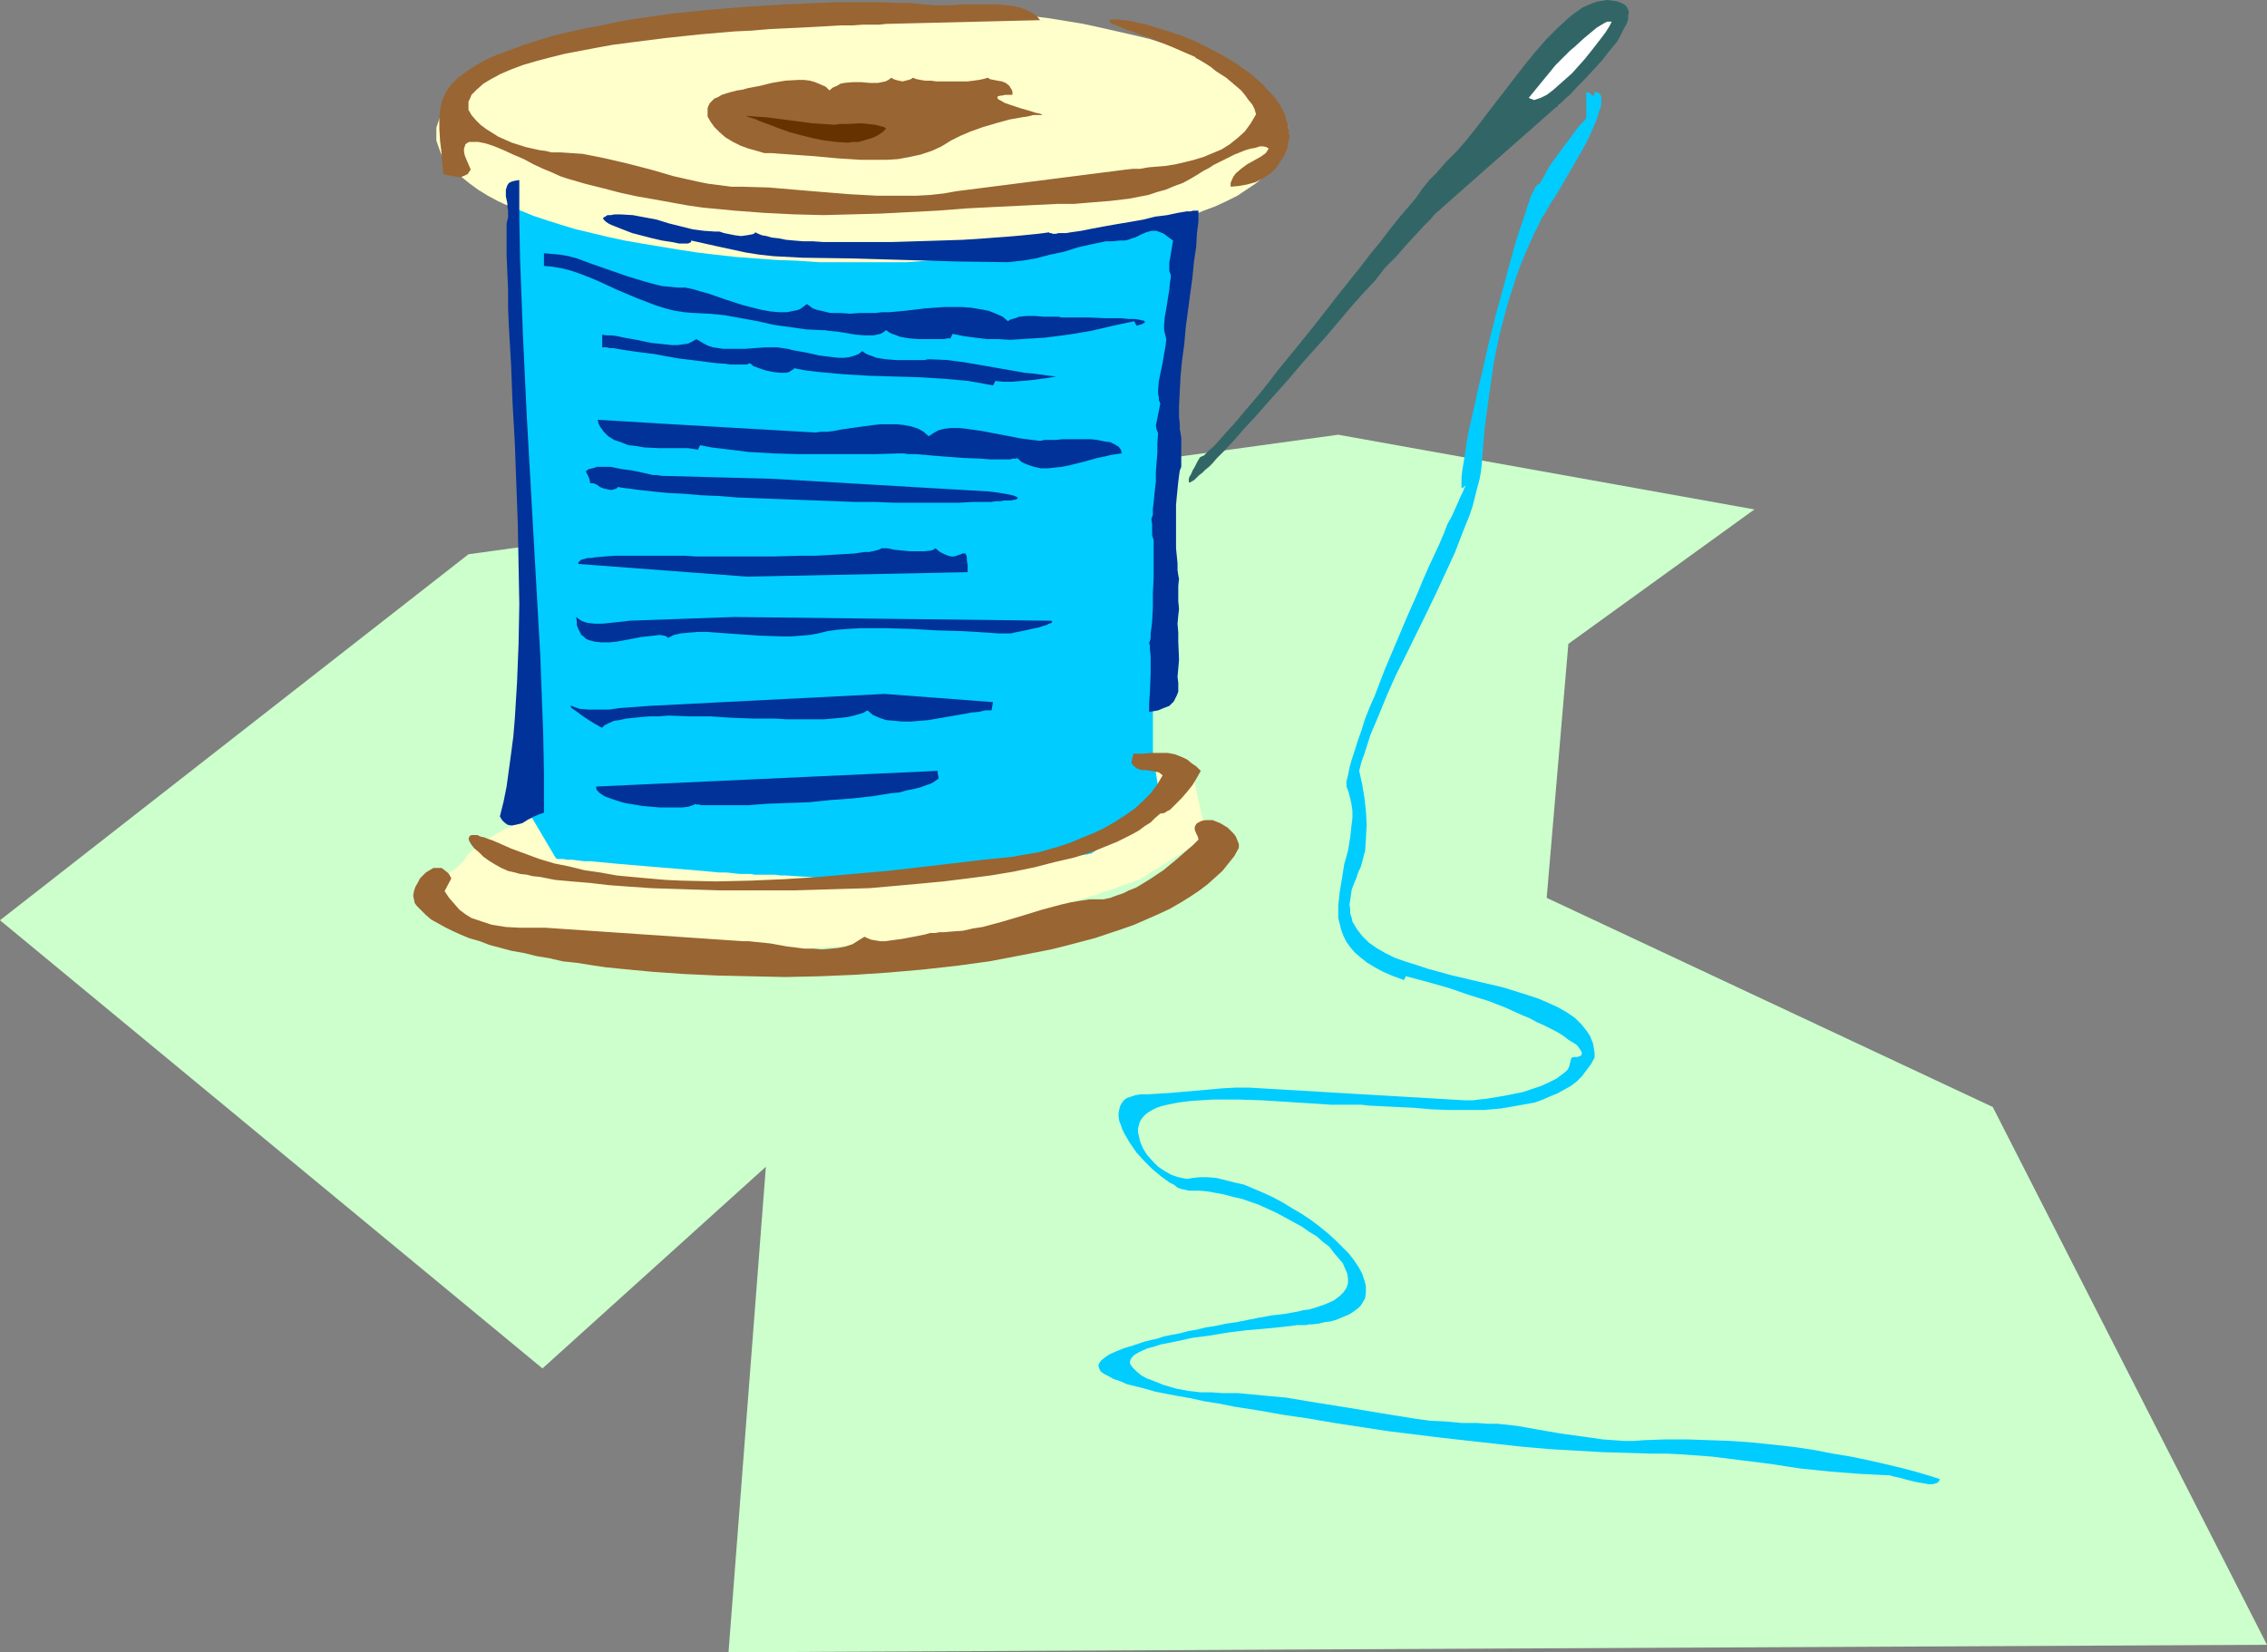 <?xml version="1.0" encoding="UTF-8" standalone="no"?>
<svg
   version="1.0"
   width="129.724mm"
   height="94.558mm"
   id="svg22"
   sodipodi:docname="Spool of Thread 1.wmf"
   xmlns:inkscape="http://www.inkscape.org/namespaces/inkscape"
   xmlns:sodipodi="http://sodipodi.sourceforge.net/DTD/sodipodi-0.dtd"
   xmlns="http://www.w3.org/2000/svg"
   xmlns:svg="http://www.w3.org/2000/svg">
  <rect width="100%" height="100%" fill="#808080" stroke="none"/>
  <sodipodi:namedview
     id="namedview22"
     pagecolor="#ffffff"
     bordercolor="#000000"
     borderopacity="0.25"
     inkscape:showpageshadow="2"
     inkscape:pageopacity="0.0"
     inkscape:pagecheckerboard="0"
     inkscape:deskcolor="#d1d1d1"
     inkscape:document-units="mm" />
  <defs
     id="defs1">
    <pattern
       id="WMFhbasepattern"
       patternUnits="userSpaceOnUse"
       width="6"
       height="6"
       x="0"
       y="0" />
  </defs>
  <path
     style="fill:#ccffcc;fill-opacity:1;fill-rule:evenodd;stroke:none"
     d="M 101.323,119.883 0,199.051 l 117.321,96.94 48.318,-43.623 -8.08,105.019 332.734,-1.616 -59.307,-116.328 -96.475,-45.239 4.686,-54.933 40.238,-29.082 -90.011,-16.157 z"
     id="path1" />
  <path
     style="fill:#ffffcc;fill-opacity:1;fill-rule:evenodd;stroke:none"
     d="m 113.12,177.724 h -0.162 l -0.323,0.162 -0.485,0.162 -0.808,0.323 -0.808,0.485 -0.97,0.323 -2.101,1.131 -2.101,1.293 -2.101,1.293 -0.808,0.808 -0.808,0.646 -0.646,0.646 -0.323,0.646 -0.485,0.646 -0.646,0.646 -0.808,0.808 -0.97,0.646 -1.939,1.293 -1.939,1.616 -0.646,0.808 -0.646,0.646 -0.323,0.808 -0.162,0.969 0.323,0.808 0.162,0.485 0.323,0.485 0.485,0.323 0.485,0.485 0.646,0.485 0.808,0.485 1.939,0.969 1.939,0.969 2.424,0.969 2.586,0.808 2.909,0.808 2.909,0.808 3.232,0.646 3.07,0.646 6.626,0.969 6.626,0.808 3.232,0.162 3.07,0.323 h 2.909 l 2.747,0.162 h 2.747 l 2.747,-0.162 3.07,-0.162 2.909,-0.162 3.232,-0.162 3.07,-0.323 6.464,-0.485 13.09,-0.808 6.302,-0.323 3.232,-0.162 h 3.07 1.454 l 1.778,-0.162 1.778,-0.162 1.939,-0.323 1.939,-0.323 2.101,-0.323 4.363,-0.969 4.525,-0.969 4.525,-1.293 4.686,-1.293 4.525,-1.293 4.202,-1.293 4.04,-1.293 1.939,-0.646 1.778,-0.485 1.616,-0.646 1.616,-0.485 1.454,-0.485 1.131,-0.485 1.131,-0.323 0.97,-0.323 0.646,-0.323 0.646,-0.162 0.323,-0.162 v 0 l 14.382,-9.048 -3.555,-15.995 h -9.05 v 0 l -0.323,0.162 h -0.485 -0.646 -0.97 l -0.97,0.162 -1.131,0.162 h -1.293 l -1.616,0.162 -1.616,0.162 -1.778,0.162 -1.939,0.162 -1.939,0.162 -2.262,0.162 -2.262,0.162 -2.424,0.323 -2.424,0.162 -2.586,0.162 -5.333,0.485 -5.818,0.485 -5.979,0.485 -5.979,0.485 -6.464,0.646 -12.766,1.131 -12.766,1.131 -6.302,0.485 -5.979,0.646 -5.818,0.485 -5.656,0.485 -5.171,0.485 -2.586,0.323 -2.424,0.162 -2.262,0.162 -2.101,0.323 -2.101,0.162 -1.939,0.162 -1.778,0.323 -1.778,0.162 h -1.454 l -1.454,0.323 h -1.131 l -1.131,0.162 -0.808,0.162 -0.808,0.162 h -0.485 l -0.323,0.162 h -0.162 z"
     id="path2" />
  <path
     style="fill:#00ccff;fill-opacity:1;fill-rule:evenodd;stroke:none"
     d="m 113.928,174.977 -2.586,-130.869 v 0 l 0.323,0.162 h 0.485 l 0.646,0.323 0.808,0.162 0.97,0.162 1.293,0.162 1.131,0.323 1.454,0.323 1.454,0.323 3.07,0.646 3.394,0.808 3.555,0.646 7.272,1.454 3.232,0.808 3.07,0.485 1.454,0.323 1.293,0.323 1.293,0.162 0.97,0.162 0.97,0.162 0.808,0.162 h 0.646 0.323 5.979 l 1.293,0.162 h 2.909 3.07 3.394 l 3.555,0.162 6.949,0.162 3.394,0.162 3.07,0.162 2.909,0.162 1.454,0.162 1.131,0.162 1.131,0.162 0.97,0.162 h 0.97 l 0.646,0.323 1.454,0.323 1.778,0.162 h 1.778 2.101 2.101 2.262 l 4.848,-0.323 2.424,-0.162 2.424,-0.162 4.686,-0.323 2.262,-0.162 2.101,-0.162 1.939,-0.162 h 1.778 1.778 l 1.939,-0.162 2.101,-0.323 2.262,-0.323 4.848,-0.808 4.525,-0.969 2.262,-0.485 2.101,-0.485 1.778,-0.485 1.616,-0.485 1.454,-0.323 0.97,-0.162 0.323,-0.162 0.162,-0.162 h 0.323 v 0 l -7.11,105.665 v 9.856 l 1.778,10.663 -15.19,10.663 v 0 h -0.323 l -0.485,0.162 h -0.485 l -0.808,0.162 h -0.646 l -0.97,0.162 -1.131,0.162 -2.262,0.323 -2.586,0.323 -2.909,0.323 -2.909,0.485 -5.979,0.808 -2.909,0.485 -2.586,0.485 -2.262,0.485 -1.131,0.162 -0.97,0.162 -0.808,0.162 -0.646,0.162 -0.485,0.162 -0.485,0.162 -0.485,0.323 h -0.485 l -0.646,0.162 h -0.808 l -0.97,0.162 h -0.97 -2.262 -2.586 l -2.747,-0.162 h -3.07 l -3.07,-0.162 -6.141,-0.323 -2.909,-0.323 -2.747,-0.162 -2.424,-0.162 h -1.131 l -0.97,-0.162 h -0.97 -0.808 -0.808 -0.485 -1.454 l -0.808,-0.162 h -1.131 -1.293 l -1.454,-0.162 -1.454,-0.162 h -1.616 l -3.394,-0.323 -3.878,-0.323 -7.757,-0.646 -3.878,-0.323 -3.717,-0.323 -3.394,-0.323 -1.616,-0.162 h -1.454 l -1.293,-0.162 -1.293,-0.162 h -1.131 l -0.808,-0.162 h -0.646 -0.646 l -0.323,-0.162 v 0 z"
     id="path3" />
  <path
     style="fill:#ffffcc;fill-opacity:1;fill-rule:evenodd;stroke:none"
     d="m 186.486,1.131 9.534,0.162 4.525,0.162 4.525,0.323 4.525,0.323 4.363,0.323 4.202,0.485 4.202,0.485 4.04,0.485 4.04,0.646 3.878,0.646 3.717,0.808 3.555,0.808 3.555,0.808 3.394,0.808 3.07,0.969 3.07,0.969 2.909,0.969 2.747,1.131 2.586,0.969 2.424,1.131 2.262,1.293 1.939,1.131 1.939,1.293 1.616,1.131 1.454,1.293 1.293,1.454 0.97,1.293 0.808,1.293 0.646,1.454 0.323,1.454 0.162,1.293 -0.162,1.454 -0.323,1.454 -0.646,1.293 -0.808,1.454 -0.97,1.454 -1.293,1.131 -1.454,1.293 -1.616,1.293 -1.939,1.293 -1.939,1.293 -2.262,1.131 -2.424,1.131 -2.586,0.969 -2.747,1.131 -2.909,0.969 -3.07,0.969 -3.07,0.969 -3.394,0.808 -3.555,0.808 -3.555,0.808 -3.717,0.646 -3.878,0.646 -4.04,0.646 -4.04,0.646 -4.202,0.485 -4.202,0.485 -4.363,0.323 -4.525,0.323 -4.525,0.162 -4.525,0.323 h -9.534 -9.373 l -4.686,-0.323 -4.525,-0.162 -4.363,-0.323 -4.363,-0.323 -4.363,-0.485 -4.04,-0.485 -4.202,-0.646 -3.878,-0.646 -3.878,-0.646 -3.717,-0.646 -3.717,-0.808 -3.394,-0.808 -3.394,-0.808 -3.232,-0.969 -3.07,-0.969 -2.909,-0.969 -2.747,-1.131 -2.586,-0.969 -2.424,-1.131 -2.101,-1.131 -2.101,-1.293 -1.778,-1.293 -1.616,-1.293 -1.616,-1.293 -1.131,-1.131 -1.131,-1.454 -0.808,-1.454 -0.485,-1.293 -0.485,-1.454 v -1.454 -1.293 l 0.485,-1.454 0.485,-1.454 0.808,-1.293 1.131,-1.293 1.131,-1.454 1.616,-1.293 1.616,-1.131 1.778,-1.293 2.101,-1.131 2.101,-1.293 2.424,-1.131 2.586,-0.969 2.747,-1.131 2.909,-0.969 3.07,-0.969 3.232,-0.969 3.394,-0.808 3.394,-0.808 3.717,-0.808 3.717,-0.808 3.878,-0.646 3.878,-0.646 4.202,-0.485 4.04,-0.485 4.363,-0.485 4.363,-0.323 4.363,-0.323 4.525,-0.323 4.686,-0.162 z"
     id="path4" />
  <path
     style="fill:#996532;fill-opacity:1;fill-rule:evenodd;stroke:none"
     d="m 218.968,20.519 v -0.646 l -0.162,-0.485 -0.323,-0.485 -0.162,-0.323 -0.808,-0.646 -0.808,-0.323 -0.97,-0.162 -0.808,-0.162 -0.808,-0.162 -0.485,-0.323 -0.485,0.162 -0.646,0.162 -0.808,0.162 -1.131,0.162 -1.293,0.162 h -1.293 -2.747 -2.747 l -1.131,-0.162 h -1.293 l -0.97,-0.162 -0.808,-0.162 -0.485,-0.162 -0.323,-0.162 -0.485,0.323 -0.485,0.162 -0.646,0.162 -0.646,0.162 -0.808,-0.162 -0.646,-0.162 -0.485,-0.162 -0.485,-0.323 -0.646,0.485 -0.646,0.323 -0.808,0.162 -0.808,0.162 h -1.778 l -1.778,-0.162 h -1.939 l -1.778,0.162 -0.808,0.162 -0.808,0.485 -0.808,0.323 -0.808,0.646 -0.808,-0.808 -1.131,-0.485 -1.131,-0.485 -1.131,-0.323 -1.293,-0.162 h -1.293 l -2.747,0.162 -2.909,0.485 -2.586,0.646 -2.586,0.485 -1.131,0.323 -1.131,0.162 -1.293,0.323 -1.131,0.323 -0.97,0.323 -0.808,0.485 -0.808,0.323 -0.485,0.485 -0.485,0.485 -0.323,0.646 -0.162,0.485 v 0.485 0.646 0.646 l 0.646,1.131 0.808,1.131 1.131,1.131 1.293,1.131 1.616,0.969 1.616,0.808 1.778,0.646 1.778,0.485 1.616,0.485 h 1.616 l 2.101,0.162 2.262,0.162 2.262,0.162 2.424,0.162 5.171,0.485 5.171,0.323 h 2.747 2.586 l 2.586,-0.162 2.586,-0.485 2.262,-0.485 2.424,-0.808 2.101,-0.969 2.101,-1.293 0.97,-0.485 0.97,-0.485 1.131,-0.485 1.131,-0.485 2.747,-0.969 2.747,-0.808 2.909,-0.808 2.747,-0.485 1.131,-0.162 1.293,-0.323 h 1.131 0.808 v 0 l -0.162,-0.162 -0.485,-0.162 -0.808,-0.162 -0.97,-0.323 -2.262,-0.646 -2.424,-0.808 -0.97,-0.323 -0.808,-0.485 -0.646,-0.323 -0.162,-0.323 v -0.162 -0.162 h 0.162 l 0.485,-0.162 h 0.323 l 0.646,-0.162 h 0.808 z"
     id="path5" />
  <path
     style="fill:#996532;fill-opacity:1;fill-rule:evenodd;stroke:none"
     d="m 97.606,18.257 -0.808,1.131 -0.646,1.131 -0.485,1.131 -0.323,1.293 -0.162,1.131 -0.162,1.293 v 2.585 l 0.162,2.585 0.323,2.585 0.162,2.424 0.162,0.969 v 1.131 l 0.646,0.162 0.808,0.162 1.778,0.323 h 0.646 l 0.808,-0.323 0.646,-0.323 0.323,-0.485 0.323,-0.485 -0.485,-1.131 -0.485,-1.131 -0.323,-0.808 -0.162,-0.808 v -0.646 l 0.162,-0.485 0.162,-0.485 0.485,-0.323 0.323,-0.162 h 0.646 0.646 0.646 l 1.616,0.323 1.939,0.646 1.939,0.808 2.101,0.969 2.262,0.969 2.101,1.131 2.101,0.969 1.939,0.808 1.778,0.808 1.454,0.485 3.878,1.131 3.878,0.969 3.717,0.969 3.717,0.808 3.717,0.646 3.555,0.646 3.555,0.646 3.394,0.485 6.787,0.646 6.464,0.485 6.464,0.323 6.302,0.162 6.141,-0.162 6.141,-0.162 12.443,-0.646 6.302,-0.485 6.302,-0.323 6.626,-0.323 6.626,-0.323 h 3.555 l 3.878,-0.323 4.04,-0.323 4.04,-0.485 4.202,-0.808 1.939,-0.646 1.778,-0.485 1.939,-0.808 1.778,-0.646 1.778,-0.969 1.616,-0.969 0.485,-0.323 0.808,-0.485 0.97,-0.485 0.97,-0.646 2.262,-1.131 2.262,-1.131 2.424,-0.969 1.131,-0.323 0.97,-0.162 0.97,-0.323 h 0.808 l 0.646,0.162 0.485,0.323 -0.323,0.485 -0.323,0.485 -1.131,0.808 -1.454,0.808 -1.454,0.808 -1.293,0.969 -1.131,0.969 -0.485,0.646 -0.323,0.646 -0.323,0.808 v 0.808 l 1.778,-0.162 1.778,-0.323 1.778,-0.485 1.616,-0.808 1.454,-0.969 1.293,-1.131 0.97,-1.454 0.97,-1.454 0.646,-1.616 0.323,-1.777 0.162,-0.808 -0.162,-0.969 -0.162,-0.969 -0.162,-0.969 -0.323,-0.969 -0.323,-0.969 -0.485,-0.969 -0.646,-1.131 -0.646,-0.969 -0.97,-1.131 -0.97,-0.969 -0.97,-1.131 -2.586,-2.262 -2.909,-2.1 -2.909,-1.777 -3.07,-1.616 -2.909,-1.454 -3.07,-1.293 -2.909,-0.969 -2.747,-0.808 -2.424,-0.808 -1.293,-0.162 -0.97,-0.323 -1.131,-0.162 -0.808,-0.162 h -0.808 l -0.808,-0.162 h -0.646 -0.485 l -0.485,0.162 h -0.162 l -0.162,0.162 0.162,0.162 0.162,0.162 0.323,0.323 0.646,0.162 0.646,0.323 0.97,0.323 0.97,0.485 1.131,0.323 1.131,0.485 2.424,0.808 5.171,2.1 2.586,1.131 2.262,0.969 0.323,0.323 0.646,0.323 0.808,0.485 0.808,0.485 0.97,0.646 0.97,0.808 2.262,1.454 2.101,1.777 1.131,0.969 0.808,0.969 0.808,1.131 0.808,0.969 0.485,0.969 0.323,1.131 -1.131,1.939 -1.293,1.777 -1.616,1.454 -1.616,1.293 -1.778,1.131 -1.939,0.808 -1.939,0.808 -2.101,0.646 -1.939,0.485 -2.101,0.485 -1.939,0.323 -1.939,0.162 -1.939,0.162 -1.778,0.323 h -1.616 l -1.454,0.162 -36.683,4.685 -2.747,0.485 -2.909,0.323 -2.909,0.162 h -2.747 -5.818 l -5.979,-0.323 -5.979,-0.485 -5.818,-0.485 -5.656,-0.485 -5.656,-0.162 h -2.424 l -2.424,-0.323 -2.586,-0.323 -2.424,-0.485 -5.01,-1.131 -5.01,-1.454 -5.01,-1.293 -4.848,-1.131 -2.424,-0.485 -2.424,-0.485 -2.424,-0.162 -2.424,-0.162 h -0.97 -0.97 l -1.293,-0.323 -1.293,-0.162 -1.454,-0.323 -1.454,-0.323 -3.07,-0.969 -1.454,-0.646 -1.454,-0.646 -1.293,-0.808 -1.293,-0.808 -1.293,-0.969 -0.97,-0.969 -0.97,-1.131 -0.646,-1.131 v -1.777 l 0.323,-0.646 0.323,-0.808 0.485,-0.485 0.646,-0.646 1.454,-1.293 1.616,-0.969 2.101,-1.131 2.262,-0.969 2.586,-0.969 2.747,-0.808 3.07,-0.808 3.232,-0.808 3.394,-0.646 3.394,-0.646 3.555,-0.646 3.717,-0.485 7.595,-0.969 7.595,-0.808 7.595,-0.646 3.555,-0.162 3.717,-0.323 3.394,-0.162 3.394,-0.162 3.07,-0.162 2.909,-0.162 2.747,-0.162 h 2.586 l 2.262,-0.162 h 1.939 1.616 l 1.454,-0.162 33.29,-0.808 -0.808,-0.969 -0.97,-0.646 -1.293,-0.646 -1.293,-0.485 -1.454,-0.323 -1.616,-0.162 -1.616,-0.162 h -5.171 -3.232 l -1.616,0.162 h -1.293 -1.293 -0.97 l -2.586,-0.162 -2.747,-0.323 h -2.909 l -3.07,-0.162 h -3.394 -3.394 -3.555 l -3.555,0.162 -3.878,0.162 -3.717,0.162 -7.918,0.485 -8.08,0.646 -7.918,0.808 -7.918,1.131 -3.878,0.646 -3.717,0.808 -3.555,0.646 -3.555,0.808 -3.394,0.808 -3.232,0.969 -3.07,0.969 -2.909,1.131 -2.747,0.969 -2.586,1.131 -2.262,1.293 -1.939,1.293 -1.778,1.293 z"
     id="path6" />
  <path
     style="fill:#003299;fill-opacity:1;fill-rule:evenodd;stroke:none"
     d="m 154.651,50.086 -2.424,-0.162 -2.424,-0.323 -2.586,-0.646 -2.586,-0.646 -2.586,-0.808 -2.586,-0.485 -2.586,-0.485 -2.747,-0.162 h -1.131 l -0.97,0.162 h -0.646 l -0.485,0.323 -0.323,0.162 -0.162,0.162 0.162,0.323 0.162,0.162 0.323,0.323 0.485,0.323 0.646,0.323 0.808,0.323 1.616,0.646 2.101,0.808 4.363,1.131 2.101,0.485 2.101,0.323 0.808,0.162 0.808,0.162 h 0.808 0.646 0.485 l 0.323,-0.162 0.323,-0.162 v -0.323 l 5.818,1.293 5.979,1.293 3.07,0.485 3.07,0.323 3.07,0.162 3.07,0.162 10.989,0.162 10.989,0.323 11.15,0.323 11.312,0.162 1.454,-0.162 1.616,-0.162 2.909,-0.485 3.07,-0.808 3.07,-0.646 3.07,-0.969 2.909,-0.646 3.07,-0.646 h 1.454 l 1.454,-0.162 h 1.131 l 0.808,-0.162 0.808,-0.323 0.646,-0.162 1.293,-0.646 1.131,-0.485 1.131,-0.323 h 0.485 0.646 l 0.808,0.323 0.808,0.323 0.808,0.646 1.131,0.808 -0.162,0.969 -0.162,0.969 -0.162,0.969 -0.162,0.969 -0.162,0.808 v 0.969 0.969 l 0.323,0.808 v 0.646 l -0.162,0.808 -0.162,1.777 -0.323,1.939 -0.323,2.1 -0.323,1.777 -0.162,1.939 v 0.808 l 0.162,0.808 0.162,0.646 0.162,0.646 -0.162,1.454 -0.323,1.777 -0.323,1.939 -0.808,3.878 -0.162,1.939 v 0.808 l 0.162,0.808 v 0.646 l 0.323,0.646 -0.162,0.808 -0.162,0.808 -0.162,0.808 -0.323,1.616 -0.162,0.808 0.162,0.808 0.323,0.808 -0.162,2.1 v 2.1 l -0.323,4.201 v 0.808 1.293 l -0.162,1.293 -0.162,1.616 -0.162,1.616 -0.162,1.293 v 1.293 l -0.162,0.485 -0.162,0.485 0.162,1.131 v 1.131 1.131 l 0.162,0.646 0.162,0.485 v 5.17 3.07 l -0.162,3.231 v 3.231 l -0.162,2.908 -0.162,1.454 -0.162,1.131 v 1.131 l -0.323,0.969 0.162,0.485 v 0.808 l 0.162,1.454 v 1.939 1.939 l -0.162,4.201 -0.162,2.1 v 1.939 l 0.97,-0.162 0.97,-0.162 1.131,-0.485 1.293,-0.485 0.485,-0.485 0.485,-0.485 0.323,-0.646 0.323,-0.646 0.323,-0.808 v -0.969 -0.969 l -0.162,-1.293 0.162,-1.777 0.162,-1.939 -0.162,-3.878 v -1.939 l -0.162,-1.939 0.162,-1.777 0.162,-1.454 -0.162,-1.616 v -1.616 -1.777 l 0.162,-1.454 -0.162,-0.808 -0.162,-1.131 v -1.454 l -0.162,-1.616 -0.162,-1.616 v -1.777 -3.878 -3.716 l 0.162,-1.777 0.162,-1.616 0.162,-1.616 0.162,-1.293 0.162,-1.131 0.323,-0.808 v -6.301 l -0.162,-0.969 -0.162,-0.969 v -1.131 l -0.162,-1.293 v -2.585 l 0.162,-3.07 0.162,-3.231 0.323,-3.393 0.485,-3.554 0.323,-3.716 0.97,-7.271 0.485,-3.554 0.323,-3.393 0.485,-3.231 0.162,-2.908 0.162,-1.293 0.162,-1.293 v -1.293 -0.969 h -0.485 -0.646 l -0.646,0.162 h -0.808 l -0.97,0.162 -0.97,0.162 -2.262,0.485 -2.586,0.323 -2.586,0.646 -2.747,0.485 -2.909,0.485 -2.747,0.485 -2.586,0.485 -2.424,0.485 -2.262,0.323 -0.97,0.162 h -0.808 -0.808 l -0.646,0.162 h -0.646 l -0.323,-0.162 h -0.323 l -0.162,-0.162 -1.131,0.162 -1.293,0.162 -1.616,0.162 -1.616,0.162 -1.778,0.162 -1.939,0.162 -2.262,0.162 -2.101,0.162 -4.848,0.323 -5.01,0.162 -10.504,0.323 h -5.171 -5.01 -2.262 -2.262 l -2.262,-0.162 h -2.101 l -1.939,-0.162 -1.778,-0.162 -1.616,-0.323 -1.454,-0.162 -1.131,-0.323 -0.97,-0.162 -0.808,-0.323 -0.646,-0.323 -0.323,0.323 -0.646,0.162 -0.97,0.162 -1.131,0.162 -1.293,-0.162 -2.424,-0.485 -0.97,-0.323 z"
     id="path7" />
  <path
     style="fill:#003299;fill-opacity:1;fill-rule:evenodd;stroke:none"
     d="m 146.733,62.203 -1.778,-0.162 -1.778,-0.162 -1.939,-0.485 -1.778,-0.485 -3.717,-1.131 -3.717,-1.293 -3.717,-1.293 -3.555,-1.293 -1.778,-0.485 -1.778,-0.323 -1.778,-0.162 -1.778,-0.162 v 2.747 l 1.778,0.162 1.939,0.323 1.939,0.485 1.939,0.646 2.101,0.808 1.939,0.808 4.202,1.939 4.202,1.777 4.202,1.616 2.101,0.646 1.939,0.485 2.101,0.323 1.939,0.162 3.394,0.162 3.394,0.323 3.555,0.646 3.555,0.646 3.555,0.808 3.555,0.485 3.394,0.485 3.394,0.162 h 0.646 l 0.97,0.162 1.778,0.162 3.878,0.646 1.939,0.162 h 1.939 l 0.808,-0.162 0.646,-0.162 0.646,-0.323 0.646,-0.485 0.646,0.485 0.646,0.323 0.97,0.323 0.808,0.323 1.939,0.323 1.939,0.162 h 1.939 1.939 1.616 l 0.808,-0.162 h 0.646 l 0.485,-0.969 2.424,0.485 2.424,0.323 2.586,0.323 h 2.424 l 2.586,0.162 2.424,-0.162 5.171,-0.323 5.01,-0.646 4.848,-0.808 4.848,-1.131 4.525,-0.969 0.485,0.969 0.646,-0.162 0.485,-0.162 0.323,-0.162 0.323,-0.162 v -0.162 0 -0.162 l -0.323,-0.162 h -0.323 l -0.485,-0.162 -1.131,-0.162 h -1.293 l -1.616,-0.162 h -3.394 l -3.555,-0.162 h -5.333 -0.485 l -0.646,-0.162 h -0.808 -0.646 -1.778 l -1.939,-0.162 h -1.778 l -1.616,0.162 -0.808,0.323 -0.646,0.162 -0.485,0.162 -0.485,0.323 -1.131,-0.969 -1.454,-0.646 -1.616,-0.646 -1.778,-0.323 -1.939,-0.323 -1.939,-0.162 h -2.101 -1.939 l -4.202,0.323 -4.04,0.485 -1.778,0.162 -1.778,0.162 h -1.616 l -1.293,0.162 h -0.808 -0.808 -1.939 l -1.939,0.162 -2.101,-0.162 h -2.262 l -1.939,-0.485 -0.808,-0.162 -0.97,-0.323 -0.646,-0.485 -0.646,-0.485 -0.646,0.485 -0.646,0.485 -0.646,0.323 -0.808,0.162 -1.616,0.323 h -1.616 l -1.778,-0.162 -1.939,-0.323 -1.939,-0.485 -1.939,-0.485 -4.04,-1.293 -3.717,-1.293 -1.778,-0.485 -1.616,-0.485 -1.616,-0.323 z"
     id="path8" />
  <path
     style="fill:#003299;fill-opacity:1;fill-rule:evenodd;stroke:none"
     d="m 167.094,75.129 h -0.808 -0.808 l -2.101,0.162 -2.262,0.162 h -2.424 -2.262 l -1.131,-0.162 -1.131,-0.162 -0.97,-0.323 -0.97,-0.485 -0.808,-0.485 -0.808,-0.485 -0.808,0.485 -0.97,0.485 -1.131,0.162 -1.131,0.162 h -1.293 l -1.454,-0.162 -3.07,-0.323 -3.07,-0.646 -2.747,-0.485 -1.454,-0.323 -1.131,-0.162 h -1.131 l -0.97,-0.162 v 2.747 h 0.485 0.485 l 0.646,0.162 h 0.808 l 0.808,0.162 0.97,0.162 2.101,0.323 2.424,0.323 2.586,0.323 2.586,0.485 2.747,0.485 2.747,0.323 2.586,0.323 2.424,0.323 2.262,0.162 0.97,0.162 h 0.97 2.101 0.485 l 0.485,-0.162 0.162,-0.162 0.485,0.323 0.323,0.323 1.293,0.485 1.454,0.485 1.616,0.323 1.454,0.162 h 1.293 l 0.646,-0.162 0.485,-0.323 0.323,-0.162 0.323,-0.323 2.586,0.485 2.747,0.323 5.333,0.485 5.333,0.323 10.989,0.323 5.333,0.323 5.333,0.485 2.747,0.485 2.586,0.485 0.485,-0.969 1.778,0.162 h 1.939 l 1.939,-0.162 1.939,-0.162 3.717,-0.485 1.778,-0.323 h 1.778 -1.616 l -1.616,-0.162 -3.555,-0.485 -1.778,-0.162 -1.778,-0.323 -3.717,-0.646 -7.434,-1.293 -3.717,-0.485 -3.555,-0.162 h -0.646 l -0.808,0.162 h -1.939 -4.202 l -2.101,-0.162 -2.101,-0.323 -0.808,-0.323 -0.97,-0.323 -0.646,-0.323 -0.646,-0.485 -0.808,0.646 -0.808,0.323 -1.131,0.323 -1.131,0.162 H 181.315 l -1.293,-0.162 -2.747,-0.323 -2.909,-0.646 -2.747,-0.485 -1.293,-0.323 -1.131,-0.162 -1.131,-0.162 z"
     id="path9" />
  <path
     style="fill:#003299;fill-opacity:1;fill-rule:evenodd;stroke:none"
     d="m 145.44,91.77 -16.16,-0.969 0.162,0.808 0.323,0.646 0.808,1.131 0.97,0.969 1.293,0.808 1.454,0.485 1.616,0.646 1.616,0.162 1.778,0.323 3.394,0.162 h 4.848 1.293 l 1.131,0.162 0.97,0.162 0.485,-0.969 2.424,0.485 2.747,0.323 5.171,0.646 5.494,0.323 5.494,0.162 h 10.989 5.494 l 5.171,-0.162 h 0.97 l 1.293,0.162 h 1.616 l 1.778,0.162 1.778,0.162 2.101,0.162 4.202,0.323 4.04,0.162 1.939,0.162 h 1.778 1.454 1.131 l 0.485,-0.162 h 0.808 l 0.162,-0.162 1.131,0.969 1.131,0.485 1.454,0.485 1.454,0.323 h 1.454 l 1.454,-0.162 1.616,-0.162 1.616,-0.323 3.232,-0.808 2.909,-0.808 1.616,-0.323 1.293,-0.323 1.131,-0.162 1.131,-0.162 v -0.323 l -0.162,-0.485 -0.485,-0.646 -0.808,-0.485 -0.97,-0.485 -1.293,-0.162 -1.454,-0.323 -1.454,-0.162 h -1.454 -3.232 -1.454 l -1.454,0.162 h -1.293 -1.131 l -0.808,0.162 h -0.485 l -1.293,-0.162 -1.293,-0.162 -1.293,-0.162 -1.616,-0.323 -3.394,-0.646 -3.394,-0.646 -3.394,-0.485 -1.616,-0.162 h -1.616 l -1.454,0.162 -1.293,0.323 -1.131,0.646 -0.97,0.646 -1.131,-0.969 -1.131,-0.646 -1.454,-0.485 -1.616,-0.323 -1.616,-0.162 h -1.616 -1.778 l -1.616,0.162 -3.555,0.485 -3.394,0.485 -1.616,0.323 -1.454,0.162 h -1.293 l -1.293,0.162 z"
     id="path10" />
  <path
     style="fill:#003299;fill-opacity:1;fill-rule:evenodd;stroke:none"
     d="m 143.016,102.918 -0.808,-0.162 h -0.97 l -2.101,-0.485 -2.262,-0.485 -2.424,-0.323 -2.424,-0.485 h -0.97 -0.97 -0.97 l -0.97,0.323 -0.808,0.162 -0.646,0.485 0.323,0.646 0.323,0.646 0.162,0.485 0.162,0.808 h 0.646 l 0.808,0.323 0.646,0.485 0.808,0.323 0.808,0.162 0.808,0.162 0.646,-0.162 0.485,-0.162 0.323,-0.323 0.97,0.162 1.293,0.162 2.424,0.323 2.909,0.323 3.232,0.323 3.394,0.162 3.717,0.323 3.878,0.162 4.04,0.323 4.202,0.162 4.202,0.162 8.565,0.323 8.565,0.323 h 4.202 l 4.04,0.162 h 3.878 3.717 3.394 3.232 l 2.909,-0.162 h 2.747 1.131 l 1.131,-0.162 h 0.97 l 0.808,-0.162 h 0.808 0.646 l 0.646,-0.162 h 0.323 l 0.323,-0.162 0.162,-0.162 v -0.162 0 l -0.323,-0.162 -0.323,-0.162 -0.485,-0.162 -0.808,-0.162 -0.808,-0.162 -0.97,-0.162 -1.131,-0.162 -1.293,-0.162 -46.864,-2.747 z"
     id="path11" />
  <path
     style="fill:#003299;fill-opacity:1;fill-rule:evenodd;stroke:none"
     d="m 154.651,120.367 h -0.97 -0.646 -0.808 -1.778 l -2.262,-0.162 h -2.262 -2.586 -7.918 -2.424 l -2.262,0.162 -1.939,0.162 -0.808,0.162 h -0.808 l -0.646,0.162 -0.646,0.162 -0.323,0.162 -0.323,0.323 -0.162,0.162 v 0.323 l 36.522,2.747 47.672,-0.969 v -1.454 l -0.162,-1.131 v -0.646 l -0.162,-0.485 -0.162,-0.323 h -0.323 -0.323 l -0.323,0.162 -0.97,0.323 -0.485,0.162 h -0.646 l -0.646,-0.162 -0.808,-0.323 -0.97,-0.485 -0.97,-0.808 -0.485,0.323 -0.485,0.162 -1.454,0.162 h -1.454 -1.616 l -1.778,-0.162 -1.616,-0.162 -1.454,-0.323 h -1.293 l -0.323,0.162 -0.323,0.162 -0.646,0.162 -0.646,0.162 -0.808,0.162 h -0.97 l -1.131,0.162 -1.131,0.162 -2.586,0.162 -2.747,0.162 -3.07,0.162 h -3.07 l -6.141,0.162 h -2.909 -2.747 z"
     id="path12" />
  <path
     style="fill:#003299;fill-opacity:1;fill-rule:evenodd;stroke:none"
     d="m 226.886,134.262 -68.034,-0.808 -22.786,0.808 -1.131,0.162 -1.616,0.162 -3.07,0.323 h -1.616 l -1.454,-0.162 -0.646,-0.162 -0.808,-0.323 -0.485,-0.323 -0.646,-0.485 0.162,0.969 v 0.808 l 0.323,0.808 0.323,0.646 0.323,0.646 0.485,0.323 0.485,0.485 0.646,0.323 1.293,0.323 1.454,0.162 h 1.616 l 1.616,-0.162 3.555,-0.646 1.616,-0.323 1.454,-0.162 1.454,-0.162 1.293,-0.162 0.97,0.162 0.485,0.162 0.323,0.323 1.293,-0.646 1.454,-0.323 1.778,-0.162 1.939,-0.162 h 2.101 l 2.101,0.162 4.525,0.323 4.686,0.323 4.686,0.162 h 2.101 l 2.101,-0.162 1.939,-0.162 1.778,-0.323 1.939,-0.485 2.262,-0.323 2.262,-0.162 2.586,-0.162 h 2.747 2.747 l 5.656,0.162 5.656,0.323 5.656,0.162 2.747,0.162 2.424,0.162 2.262,0.162 h 2.262 0.485 l 0.646,-0.162 0.808,-0.162 0.808,-0.162 3.717,-0.808 0.97,-0.323 0.646,-0.162 0.646,-0.323 0.485,-0.162 0.162,-0.162 v -0.162 l -0.162,-0.162 z"
     id="path13" />
  <path
     style="fill:#003299;fill-opacity:1;fill-rule:evenodd;stroke:none"
     d="m 214.766,151.873 -23.432,-1.777 -50.904,2.585 -2.101,0.162 -2.262,0.162 -2.101,0.162 -2.262,0.323 h -2.262 -2.101 l -1.939,-0.162 -0.97,-0.323 -0.808,-0.323 h -0.323 v 0 l 0.162,0.162 0.162,0.323 0.485,0.323 0.485,0.323 1.293,0.969 1.454,0.969 1.293,0.808 0.646,0.323 0.485,0.323 0.323,0.162 h 0.162 l 0.485,-0.485 0.97,-0.485 1.131,-0.485 1.131,-0.162 1.454,-0.323 1.616,-0.162 1.616,-0.162 1.939,-0.162 h 1.939 l 2.101,-0.162 4.363,0.162 h 4.525 l 4.848,0.323 4.686,0.162 h 4.686 l 2.262,0.162 h 2.262 4.04 1.939 l 1.778,-0.162 1.778,-0.162 1.454,-0.162 1.454,-0.323 1.131,-0.323 0.97,-0.323 0.808,-0.485 1.131,0.969 1.454,0.646 1.454,0.485 1.778,0.162 1.778,0.162 h 1.778 l 1.939,-0.162 1.939,-0.162 3.717,-0.646 3.717,-0.646 1.778,-0.323 1.616,-0.162 1.454,-0.323 h 1.293 z"
     id="path14" />
  <path
     style="fill:#003299;fill-opacity:1;fill-rule:evenodd;stroke:none"
     d="m 202.808,168.514 h 0.162 v -0.162 -0.323 l -0.162,-0.646 v -0.646 l -73.851,3.393 v 0.485 l 0.162,0.323 0.323,0.323 0.323,0.323 0.97,0.646 1.293,0.485 1.454,0.485 1.616,0.485 1.939,0.323 1.939,0.323 3.717,0.323 h 1.778 1.616 1.454 l 1.293,-0.162 0.97,-0.323 h 0.162 l 0.323,-0.323 0.162,0.162 h 0.646 l 0.646,0.162 h 0.808 7.434 1.939 l 1.939,-0.162 2.101,-0.162 4.525,-0.162 4.525,-0.162 4.686,-0.485 4.525,-0.323 4.363,-0.485 2.101,-0.323 1.939,-0.323 1.778,-0.162 1.778,-0.485 1.616,-0.323 1.293,-0.323 1.293,-0.485 0.97,-0.323 0.808,-0.485 z"
     id="path15" />
  <path
     style="fill:#003299;fill-opacity:1;fill-rule:evenodd;stroke:none"
     d="m 112.312,38.938 -0.97,0.162 -0.646,0.162 -0.646,0.323 -0.323,0.485 -0.162,0.485 -0.162,0.485 v 1.454 l 0.323,1.454 v 0.808 l 0.162,0.808 v 1.454 l -0.162,0.646 -0.162,0.646 v 3.393 3.554 l 0.323,7.432 v 4.039 l 0.162,3.878 0.485,8.24 0.323,8.401 0.485,8.563 0.646,17.611 0.162,8.725 0.162,8.563 -0.162,8.563 -0.323,8.24 -0.485,7.917 -0.323,3.878 -0.485,3.716 -0.485,3.554 -0.485,3.554 -0.646,3.231 -0.808,3.231 0.485,0.808 0.485,0.485 0.646,0.485 0.646,0.162 h 0.485 l 0.808,-0.162 1.293,-0.323 1.293,-0.808 1.293,-0.646 1.131,-0.485 0.485,-0.162 0.485,-0.162 v -8.563 l -0.162,-8.563 -0.646,-17.126 -0.97,-17.126 -0.97,-17.126 -0.97,-17.288 -0.808,-16.965 -0.646,-17.126 -0.162,-8.401 z"
     id="path16" />
  <path
     style="fill:#996532;fill-opacity:1;fill-rule:evenodd;stroke:none"
     d="m 250.965,175.946 h 0.485 l 0.485,-0.162 0.485,-0.323 0.646,-0.323 1.131,-1.131 1.293,-1.293 1.131,-1.293 1.293,-1.616 0.97,-1.616 0.808,-1.454 -0.97,-0.969 -0.97,-0.646 -0.97,-0.808 -0.97,-0.485 -0.808,-0.323 -0.808,-0.323 -1.616,-0.323 h -1.778 -0.808 -0.97 l -1.778,0.162 h -2.101 l -0.485,1.939 0.323,0.485 0.323,0.323 0.646,0.485 0.97,0.323 h 0.97 l 0.97,0.162 0.97,0.162 0.808,0.162 0.808,0.646 -1.131,1.939 -1.454,1.939 -1.778,1.777 -1.778,1.616 -2.101,1.454 -2.262,1.454 -2.262,1.293 -2.424,1.131 -2.424,0.969 -2.262,0.969 -2.424,0.808 -2.262,0.646 -2.262,0.646 -1.939,0.323 -1.939,0.323 -1.616,0.323 -6.464,0.646 -6.787,0.808 -6.949,0.808 -7.11,0.808 -7.272,0.646 -7.434,0.646 -7.434,0.485 -7.434,0.323 -7.434,0.162 -7.272,-0.162 -3.555,-0.162 -3.717,-0.323 -3.555,-0.323 -3.394,-0.323 -3.555,-0.646 -3.394,-0.485 -3.232,-0.808 -3.232,-0.646 -3.232,-0.969 -3.07,-1.131 -3.07,-1.131 -2.909,-1.293 -1.131,-0.485 -0.97,-0.323 -0.808,-0.323 -0.808,-0.162 -0.646,-0.323 h -0.485 -0.485 -0.323 l -0.323,0.162 -0.162,0.162 v 0.162 l -0.162,0.162 0.162,0.646 0.485,0.808 0.646,0.808 0.97,0.808 0.97,0.969 1.131,0.808 1.293,0.808 1.454,0.808 1.454,0.646 1.454,0.323 1.131,0.323 1.454,0.162 1.293,0.323 1.616,0.162 3.232,0.646 3.555,0.323 3.878,0.323 4.202,0.485 4.363,0.323 4.686,0.323 4.848,0.162 5.01,0.162 5.171,0.162 h 5.171 10.827 l 10.827,-0.323 5.494,-0.162 5.494,-0.485 5.333,-0.485 5.171,-0.485 5.171,-0.646 5.01,-0.646 4.848,-0.808 4.686,-0.969 4.363,-1.131 4.202,-0.969 4.04,-1.293 3.555,-1.454 1.616,-0.646 1.616,-0.808 1.616,-0.808 1.454,-0.808 1.293,-0.969 1.293,-0.808 0.97,-0.969 z"
     id="path17" />
  <path
     style="fill:#996532;fill-opacity:1;fill-rule:evenodd;stroke:none"
     d="m 237.552,194.527 h -1.939 l -2.101,0.323 -1.939,0.323 -2.101,0.485 -4.202,1.131 -4.202,1.293 -4.363,1.293 -4.202,1.131 -2.101,0.323 -2.101,0.485 -2.262,0.162 -1.939,0.162 h -0.97 l -0.808,0.162 h -1.131 l -1.131,0.323 -2.424,0.485 -2.586,0.485 -2.424,0.323 -1.131,0.162 h -1.131 l -0.97,-0.162 -0.97,-0.162 -0.808,-0.323 -0.646,-0.323 -1.293,0.808 -1.293,0.808 -1.454,0.485 -1.616,0.323 -1.616,0.162 -1.939,0.162 -1.778,-0.162 h -1.939 l -3.878,-0.485 -3.555,-0.646 -1.616,-0.162 -1.616,-0.162 -1.454,-0.162 h -1.293 l -42.662,-2.908 h -5.494 l -3.07,-0.162 -3.07,-0.485 -1.454,-0.485 -1.454,-0.485 -1.454,-0.485 -1.293,-0.808 -1.293,-0.969 -1.131,-1.293 -1.131,-1.293 -0.97,-1.454 1.454,-2.747 -0.323,-0.646 -0.323,-0.485 -0.808,-0.646 -0.646,-0.485 h -0.808 -0.97 l -0.808,0.485 -0.808,0.485 -0.646,0.646 -0.646,0.646 -0.485,0.969 -0.485,0.808 -0.323,0.969 -0.162,0.969 0.162,0.808 0.162,0.808 0.485,0.646 0.97,0.969 0.97,0.969 1.131,0.969 1.454,0.808 1.454,0.808 1.616,0.808 1.778,0.808 1.939,0.808 2.262,0.646 2.101,0.808 2.424,0.646 2.424,0.646 2.747,0.485 2.586,0.646 2.909,0.485 2.747,0.646 3.07,0.323 3.07,0.485 3.232,0.485 3.232,0.323 6.787,0.646 6.949,0.485 7.11,0.323 7.272,0.162 7.434,0.162 7.434,-0.162 7.595,-0.323 7.272,-0.485 7.434,-0.646 7.272,-0.808 7.11,-0.969 6.787,-1.293 6.626,-1.293 3.232,-0.808 3.07,-0.808 3.07,-0.808 2.909,-0.969 2.909,-0.969 2.747,-0.969 2.586,-1.131 2.586,-1.131 2.424,-1.131 2.262,-1.293 2.101,-1.293 1.939,-1.293 1.939,-1.454 1.616,-1.454 1.616,-1.454 1.293,-1.616 1.293,-1.616 0.97,-1.777 v -0.808 l -0.323,-0.808 -0.323,-0.808 -0.485,-0.646 -0.646,-0.646 -0.646,-0.646 -0.808,-0.485 -0.808,-0.485 -0.808,-0.323 -0.808,-0.323 h -0.808 -0.808 l -0.808,0.162 -0.646,0.323 -0.485,0.323 -0.323,0.646 v 0.646 l 0.323,0.808 0.323,0.646 0.162,0.646 -1.131,1.131 -1.131,0.969 -2.586,2.262 -2.747,2.262 -2.909,1.939 -2.909,1.777 -1.616,0.646 -1.293,0.646 -1.454,0.485 -1.293,0.485 -1.454,0.323 z"
     id="path18" />
  <path
     style="fill:#326666;fill-opacity:1;fill-rule:evenodd;stroke:none"
     d="m 259.529,98.879 -0.646,1.131 -0.485,0.969 -0.485,0.808 -0.323,0.808 -0.323,0.485 -0.162,0.485 v 0.323 0.323 l 0.162,0.162 h 0.162 l 0.162,-0.162 0.323,-0.162 0.485,-0.323 0.485,-0.485 0.485,-0.485 0.646,-0.485 0.646,-0.646 0.808,-0.646 0.808,-0.808 0.808,-0.969 1.778,-1.777 2.101,-2.262 2.101,-2.424 2.262,-2.424 2.424,-2.747 2.586,-2.908 2.586,-2.908 2.586,-3.07 5.494,-6.14 2.586,-3.07 2.586,-3.07 2.586,-2.908 2.586,-2.747 2.262,-2.908 2.424,-2.424 2.101,-2.424 1.939,-2.1 1.778,-1.939 0.808,-0.808 0.808,-0.808 0.646,-0.808 0.646,-0.646 0.646,-0.485 0.485,-0.485 24.563,-21.65 0.323,-0.162 0.323,-0.485 0.485,-0.323 0.485,-0.485 0.646,-0.646 0.808,-0.646 1.454,-1.616 1.778,-1.777 1.778,-1.939 1.939,-2.1 1.616,-2.1 1.616,-1.939 0.646,-1.131 0.485,-0.969 0.485,-0.969 0.485,-0.808 0.323,-0.969 V 3.393 L 352.288,2.747 352.126,2.1 351.803,1.454 351.318,0.969 350.672,0.646 349.864,0.323 348.894,0.162 347.601,0 l -0.97,0.162 -1.131,0.162 -0.97,0.323 -1.131,0.485 -1.131,0.485 -1.131,0.808 -1.131,0.808 -0.97,0.808 -2.262,2.1 -2.262,2.262 -2.262,2.585 -2.262,2.747 -2.262,2.908 -2.101,2.747 -2.262,2.908 -2.101,2.747 -2.101,2.747 -1.939,2.424 -1.939,2.262 -0.97,0.969 -0.97,0.969 -0.646,0.646 -0.97,1.131 -1.131,1.293 -1.454,1.454 -1.454,1.777 -1.454,2.1 -1.778,2.1 -1.939,2.262 -1.939,2.424 -1.939,2.585 -2.262,2.747 -2.101,2.747 -4.525,5.655 -4.525,5.816 -4.525,5.655 -2.262,2.747 -2.101,2.585 -2.101,2.747 -1.939,2.424 -1.939,2.262 -1.778,2.1 -1.778,2.1 -1.616,1.777 -1.293,1.454 -1.293,1.454 -1.131,0.969 -0.485,0.485 -0.323,0.323 -0.323,0.323 -0.485,0.162 -0.162,0.162 z"
     id="path19" />
  <path
     style="fill:#ffffff;fill-opacity:1;fill-rule:evenodd;stroke:none"
     d="m 336.451,14.056 0.323,-0.323 0.485,-0.485 0.646,-0.646 0.808,-0.808 0.808,-0.808 0.97,-0.808 1.939,-1.777 1.939,-1.616 0.97,-0.808 0.808,-0.485 0.808,-0.485 0.646,-0.323 h 0.646 0.323 l -0.485,0.969 -0.808,1.293 -0.97,1.293 -1.131,1.454 -1.131,1.454 -1.293,1.616 -2.747,3.07 -1.454,1.293 -1.454,1.293 -1.293,1.131 -1.293,0.969 -1.293,0.646 -0.485,0.162 -0.485,0.162 -0.485,0.162 -0.323,-0.162 -0.485,-0.162 -0.323,-0.162 z"
     id="path20" />
  <path
     style="fill:#00ccff;fill-opacity:1;fill-rule:evenodd;stroke:none"
     d="m 344.854,19.873 v 0.646 l -0.323,0.162 v 0.162 l -0.162,-0.162 -0.485,-0.485 -0.323,-0.162 -0.485,-0.162 v 5.655 l -0.323,0.485 -0.485,0.485 -0.646,0.646 -0.646,0.808 -1.293,1.777 -1.454,1.939 -3.07,4.201 -1.131,2.1 -1.131,1.939 -0.162,-0.162 -0.162,0.162 -0.162,0.162 -0.162,0.162 -0.323,0.485 -0.162,0.485 -0.323,0.485 -0.323,0.646 -0.485,1.454 -0.646,1.939 -0.646,2.1 -0.808,2.262 -0.808,2.585 -0.808,2.908 -0.808,2.908 -0.808,3.07 -1.778,6.463 -1.616,6.463 -1.454,6.463 -0.808,3.231 -0.646,3.07 -0.646,2.908 -0.646,2.747 -0.485,2.585 -0.323,2.262 -0.323,2.1 -0.323,1.939 -0.162,1.454 v 0.646 1.293 0.323 h 0.162 v 0.162 l 0.162,-0.162 0.162,-0.162 0.323,-0.323 v 0.162 l -0.162,0.323 -0.323,0.808 -0.485,0.969 -0.485,1.131 -0.646,1.454 -0.808,1.777 -0.97,1.777 -0.808,2.1 -0.97,2.262 -1.131,2.424 -1.131,2.424 -1.131,2.585 -1.131,2.747 -2.424,5.493 -4.848,11.471 -2.101,5.493 -1.131,2.585 -0.97,2.424 -0.808,2.585 -0.808,2.262 -0.646,2.1 -0.646,1.939 -0.485,1.777 -0.323,1.616 -0.323,1.293 v 1.131 l 0.485,1.293 0.323,1.293 0.323,1.454 0.162,1.293 v 1.454 l -0.162,1.293 -0.323,2.908 -0.485,2.908 -0.808,2.908 -0.485,3.07 -0.485,2.908 -0.323,2.908 v 1.293 1.454 l 0.323,1.293 0.323,1.293 0.485,1.293 0.646,1.293 0.808,1.131 0.97,1.131 1.293,1.131 1.454,1.131 1.616,0.969 1.778,0.969 2.262,0.969 2.262,0.808 0.485,-0.969 v 0.162 l 4.848,1.293 4.525,1.293 4.202,1.454 4.202,1.293 3.717,1.454 3.555,1.616 1.616,0.646 1.454,0.808 1.454,0.646 1.293,0.646 1.293,0.646 1.131,0.646 0.97,0.646 0.808,0.646 0.808,0.485 0.808,0.485 0.485,0.485 0.323,0.485 0.323,0.485 0.162,0.323 v 0.323 l -0.162,0.323 -0.323,0.162 -0.485,0.162 h -0.646 l -0.646,0.162 -0.162,0.646 -0.162,0.646 -0.162,0.646 -0.323,0.646 -0.485,0.485 -0.646,0.485 -1.293,0.969 -1.616,0.808 -1.778,0.808 -1.939,0.646 -1.939,0.646 -4.04,0.808 -1.939,0.323 -1.939,0.323 -1.616,0.162 -1.293,0.162 h -1.131 -0.646 l -46.702,-2.747 h -2.747 l -2.909,0.162 -5.494,0.485 -5.494,0.485 -2.586,0.162 -2.586,0.162 h -1.454 l -1.131,0.162 -0.97,0.323 -0.97,0.323 -0.646,0.485 -0.485,0.646 -0.323,0.646 -0.162,0.646 -0.162,0.808 v 0.808 l 0.162,0.969 0.323,0.808 0.323,0.969 0.485,0.969 1.131,1.939 1.454,2.1 1.616,1.777 1.778,1.777 1.939,1.616 1.778,1.293 0.97,0.485 0.808,0.646 0.97,0.323 0.808,0.162 0.646,0.162 h 0.808 1.616 l 1.616,0.162 1.778,0.323 1.778,0.323 1.778,0.485 2.101,0.485 3.717,1.293 3.878,1.777 3.555,1.939 1.778,0.969 1.616,1.131 1.616,0.969 1.454,1.293 1.293,0.969 0.97,1.293 0.97,1.131 0.97,1.131 0.485,1.131 0.485,1.131 0.162,0.969 v 1.131 l -0.323,0.969 -0.646,0.969 -0.808,0.808 -1.293,0.969 -1.454,0.646 -0.808,0.323 -0.97,0.323 -0.97,0.323 -1.131,0.323 -1.293,0.162 -1.293,0.323 -2.747,0.485 -2.747,0.323 -2.747,0.485 -2.424,0.485 -2.424,0.485 -2.262,0.323 -2.262,0.485 -2.101,0.323 -1.939,0.485 -1.939,0.323 -1.778,0.485 -1.778,0.323 -1.616,0.323 -1.454,0.485 -1.454,0.323 -1.293,0.323 -2.424,0.808 -2.101,0.646 -1.616,0.646 -1.454,0.646 -0.97,0.646 -0.808,0.646 -0.485,0.646 -0.162,0.485 0.162,0.646 0.323,0.646 0.646,0.485 0.97,0.485 1.131,0.646 1.454,0.485 1.454,0.646 1.939,0.485 1.939,0.485 2.262,0.646 2.424,0.485 2.586,0.485 2.747,0.485 2.909,0.646 3.07,0.485 3.232,0.646 5.171,0.808 5.494,0.969 5.494,0.808 5.656,0.969 11.635,1.777 11.797,1.454 11.635,1.293 5.818,0.646 5.656,0.485 5.656,0.323 5.494,0.323 5.333,0.162 5.333,0.162 h 3.394 l 3.232,0.162 6.626,0.485 6.464,0.808 6.464,0.808 3.07,0.485 3.232,0.485 6.302,0.646 6.141,0.485 3.232,0.162 3.07,0.162 h 0.485 l 0.485,0.162 0.646,0.162 0.808,0.162 1.778,0.485 1.939,0.485 1.939,0.323 0.808,0.162 h 0.808 l 0.646,-0.162 0.485,-0.162 0.323,-0.323 0.162,-0.485 -2.586,-0.808 -2.747,-0.808 -3.07,-0.808 -3.394,-0.808 -3.555,-0.808 -3.878,-0.808 -3.878,-0.646 -4.202,-0.808 -4.363,-0.646 -4.363,-0.485 -4.686,-0.485 -4.525,-0.323 -4.686,-0.162 -4.686,-0.162 h -4.686 l -4.686,0.162 -2.101,0.162 h -2.262 l -4.525,-0.323 -4.525,-0.646 -4.686,-0.646 -4.686,-0.808 -4.525,-0.808 -4.363,-0.485 h -2.262 l -2.101,-0.162 h -3.394 l -3.394,-0.323 -3.394,-0.162 -3.555,-0.485 -6.949,-1.131 -6.787,-1.131 -7.11,-1.131 -6.787,-1.131 -3.555,-0.323 -3.394,-0.323 -3.394,-0.323 h -3.394 l -2.262,-0.162 h -2.424 l -2.747,-0.323 -2.586,-0.485 -2.747,-0.808 -2.424,-0.969 -1.293,-0.485 -1.131,-0.646 -0.97,-0.808 -0.808,-0.808 -0.485,-0.646 -0.162,-0.485 0.162,-0.646 0.323,-0.485 0.485,-0.485 0.808,-0.485 0.97,-0.485 1.131,-0.485 1.293,-0.323 1.454,-0.485 1.616,-0.323 1.616,-0.323 3.717,-0.808 3.717,-0.485 3.878,-0.646 3.878,-0.485 3.717,-0.323 1.778,-0.162 1.616,-0.162 1.454,-0.162 1.454,-0.162 1.131,-0.162 h 1.131 0.808 l 0.646,-0.162 h 0.485 0.162 l 1.454,-0.162 1.293,-0.323 1.293,-0.162 1.131,-0.323 1.939,-0.808 0.808,-0.323 0.808,-0.485 1.293,-0.969 0.485,-0.485 0.323,-0.485 0.646,-1.131 0.162,-1.293 v -1.293 l -0.323,-1.293 -0.485,-1.454 -0.808,-1.454 -0.97,-1.454 -1.131,-1.454 -1.454,-1.454 -1.454,-1.454 -1.616,-1.454 -1.778,-1.454 -1.939,-1.454 -1.939,-1.293 -1.939,-1.131 -2.101,-1.293 -2.101,-1.131 -2.101,-0.969 -2.262,-0.969 -1.939,-0.808 -2.101,-0.485 -1.939,-0.485 -1.939,-0.485 -1.939,-0.162 h -1.616 l -1.616,0.162 -0.808,0.162 h -0.646 l -1.616,-0.323 -1.454,-0.485 -1.454,-0.808 -1.454,-0.969 -1.131,-1.131 -1.293,-1.454 -0.808,-1.293 -0.646,-1.454 -0.323,-1.454 -0.162,-0.646 v -0.808 l 0.162,-0.646 0.162,-0.646 0.323,-0.646 0.485,-0.646 0.485,-0.485 0.646,-0.485 0.808,-0.485 0.97,-0.485 0.97,-0.323 1.293,-0.323 2.424,-0.485 2.586,-0.323 2.424,-0.162 2.586,-0.162 h 5.171 l 5.171,0.162 10.181,0.646 5.01,0.323 h 5.171 1.293 l 1.293,0.162 3.07,0.162 3.232,0.162 3.555,0.162 3.717,0.323 3.878,0.162 h 3.878 3.878 l 3.717,-0.323 3.717,-0.646 1.778,-0.323 1.778,-0.323 1.778,-0.646 1.454,-0.646 1.616,-0.646 1.454,-0.808 1.454,-0.808 1.293,-0.969 1.131,-1.131 0.97,-1.293 0.97,-1.293 0.808,-1.454 v -1.131 l -0.162,-0.969 -0.162,-0.969 -0.323,-0.808 -0.323,-0.808 -0.646,-0.969 -1.131,-1.454 -1.454,-1.454 -1.616,-1.131 -1.939,-1.131 -2.101,-0.969 -2.262,-0.969 -2.424,-0.808 -2.586,-0.808 -2.586,-0.808 -10.989,-2.585 -5.333,-1.454 -2.424,-0.808 -2.586,-0.808 -2.262,-0.808 -1.939,-0.969 -1.939,-1.131 -1.616,-1.131 -1.454,-1.454 -1.131,-1.454 -0.485,-0.808 -0.485,-0.808 -0.162,-0.808 -0.323,-0.969 v -0.969 l -0.162,-0.969 0.162,-0.969 0.162,-1.131 0.162,-1.131 0.485,-1.293 0.485,-1.131 0.485,-1.454 0.485,-0.969 0.323,-1.131 0.323,-1.293 0.323,-1.131 0.162,-2.747 0.162,-2.908 -0.162,-2.908 -0.323,-2.908 -0.485,-2.908 -0.646,-2.908 0.485,-1.939 0.646,-1.777 1.293,-4.039 1.778,-4.201 1.778,-4.362 1.939,-4.362 2.262,-4.524 4.363,-8.886 2.101,-4.362 2.101,-4.524 1.939,-4.201 1.616,-4.201 1.616,-4.039 0.646,-1.939 0.485,-1.939 0.485,-1.939 0.485,-1.777 0.323,-1.777 0.162,-1.616 0.323,-4.039 0.323,-3.878 0.485,-3.554 0.485,-3.554 0.485,-3.393 0.485,-3.393 0.646,-3.231 0.646,-3.07 0.808,-3.07 0.808,-3.07 0.97,-3.07 0.97,-3.07 1.131,-3.07 1.293,-3.07 1.454,-3.231 1.616,-3.231 v -0.162 l 0.162,-0.162 0.323,-0.485 0.323,-0.485 0.323,-0.646 0.485,-0.808 0.485,-0.808 0.646,-0.969 1.293,-2.1 1.293,-2.262 2.909,-5.009 1.454,-2.585 1.131,-2.424 0.97,-2.262 0.323,-0.969 0.323,-1.131 0.323,-0.808 0.162,-0.808 v -1.293 l -0.162,-0.646 -0.323,-0.323 -0.323,-0.162 z"
     id="path21" />
  <path
     style="fill:#663200;fill-opacity:1;fill-rule:evenodd;stroke:none"
     d="m 180.507,26.982 1.131,-0.162 h 1.454 l 3.232,-0.162 1.454,0.162 1.454,0.162 1.293,0.323 0.646,0.162 0.485,0.323 -0.808,0.808 -0.97,0.646 -0.97,0.485 -0.97,0.323 -1.131,0.323 -1.131,0.323 h -1.131 l -1.131,0.162 -2.586,-0.162 -2.586,-0.323 -2.424,-0.485 -2.586,-0.646 -2.424,-0.646 -2.262,-0.808 -2.101,-0.808 -1.778,-0.646 -0.808,-0.323 -0.646,-0.323 -0.646,-0.162 -0.485,-0.162 -0.485,-0.162 -0.162,-0.162 h -0.323 v 0 l 2.262,0.162 2.424,0.162 4.848,0.646 5.01,0.646 2.424,0.162 z"
     id="path22" />
</svg>
